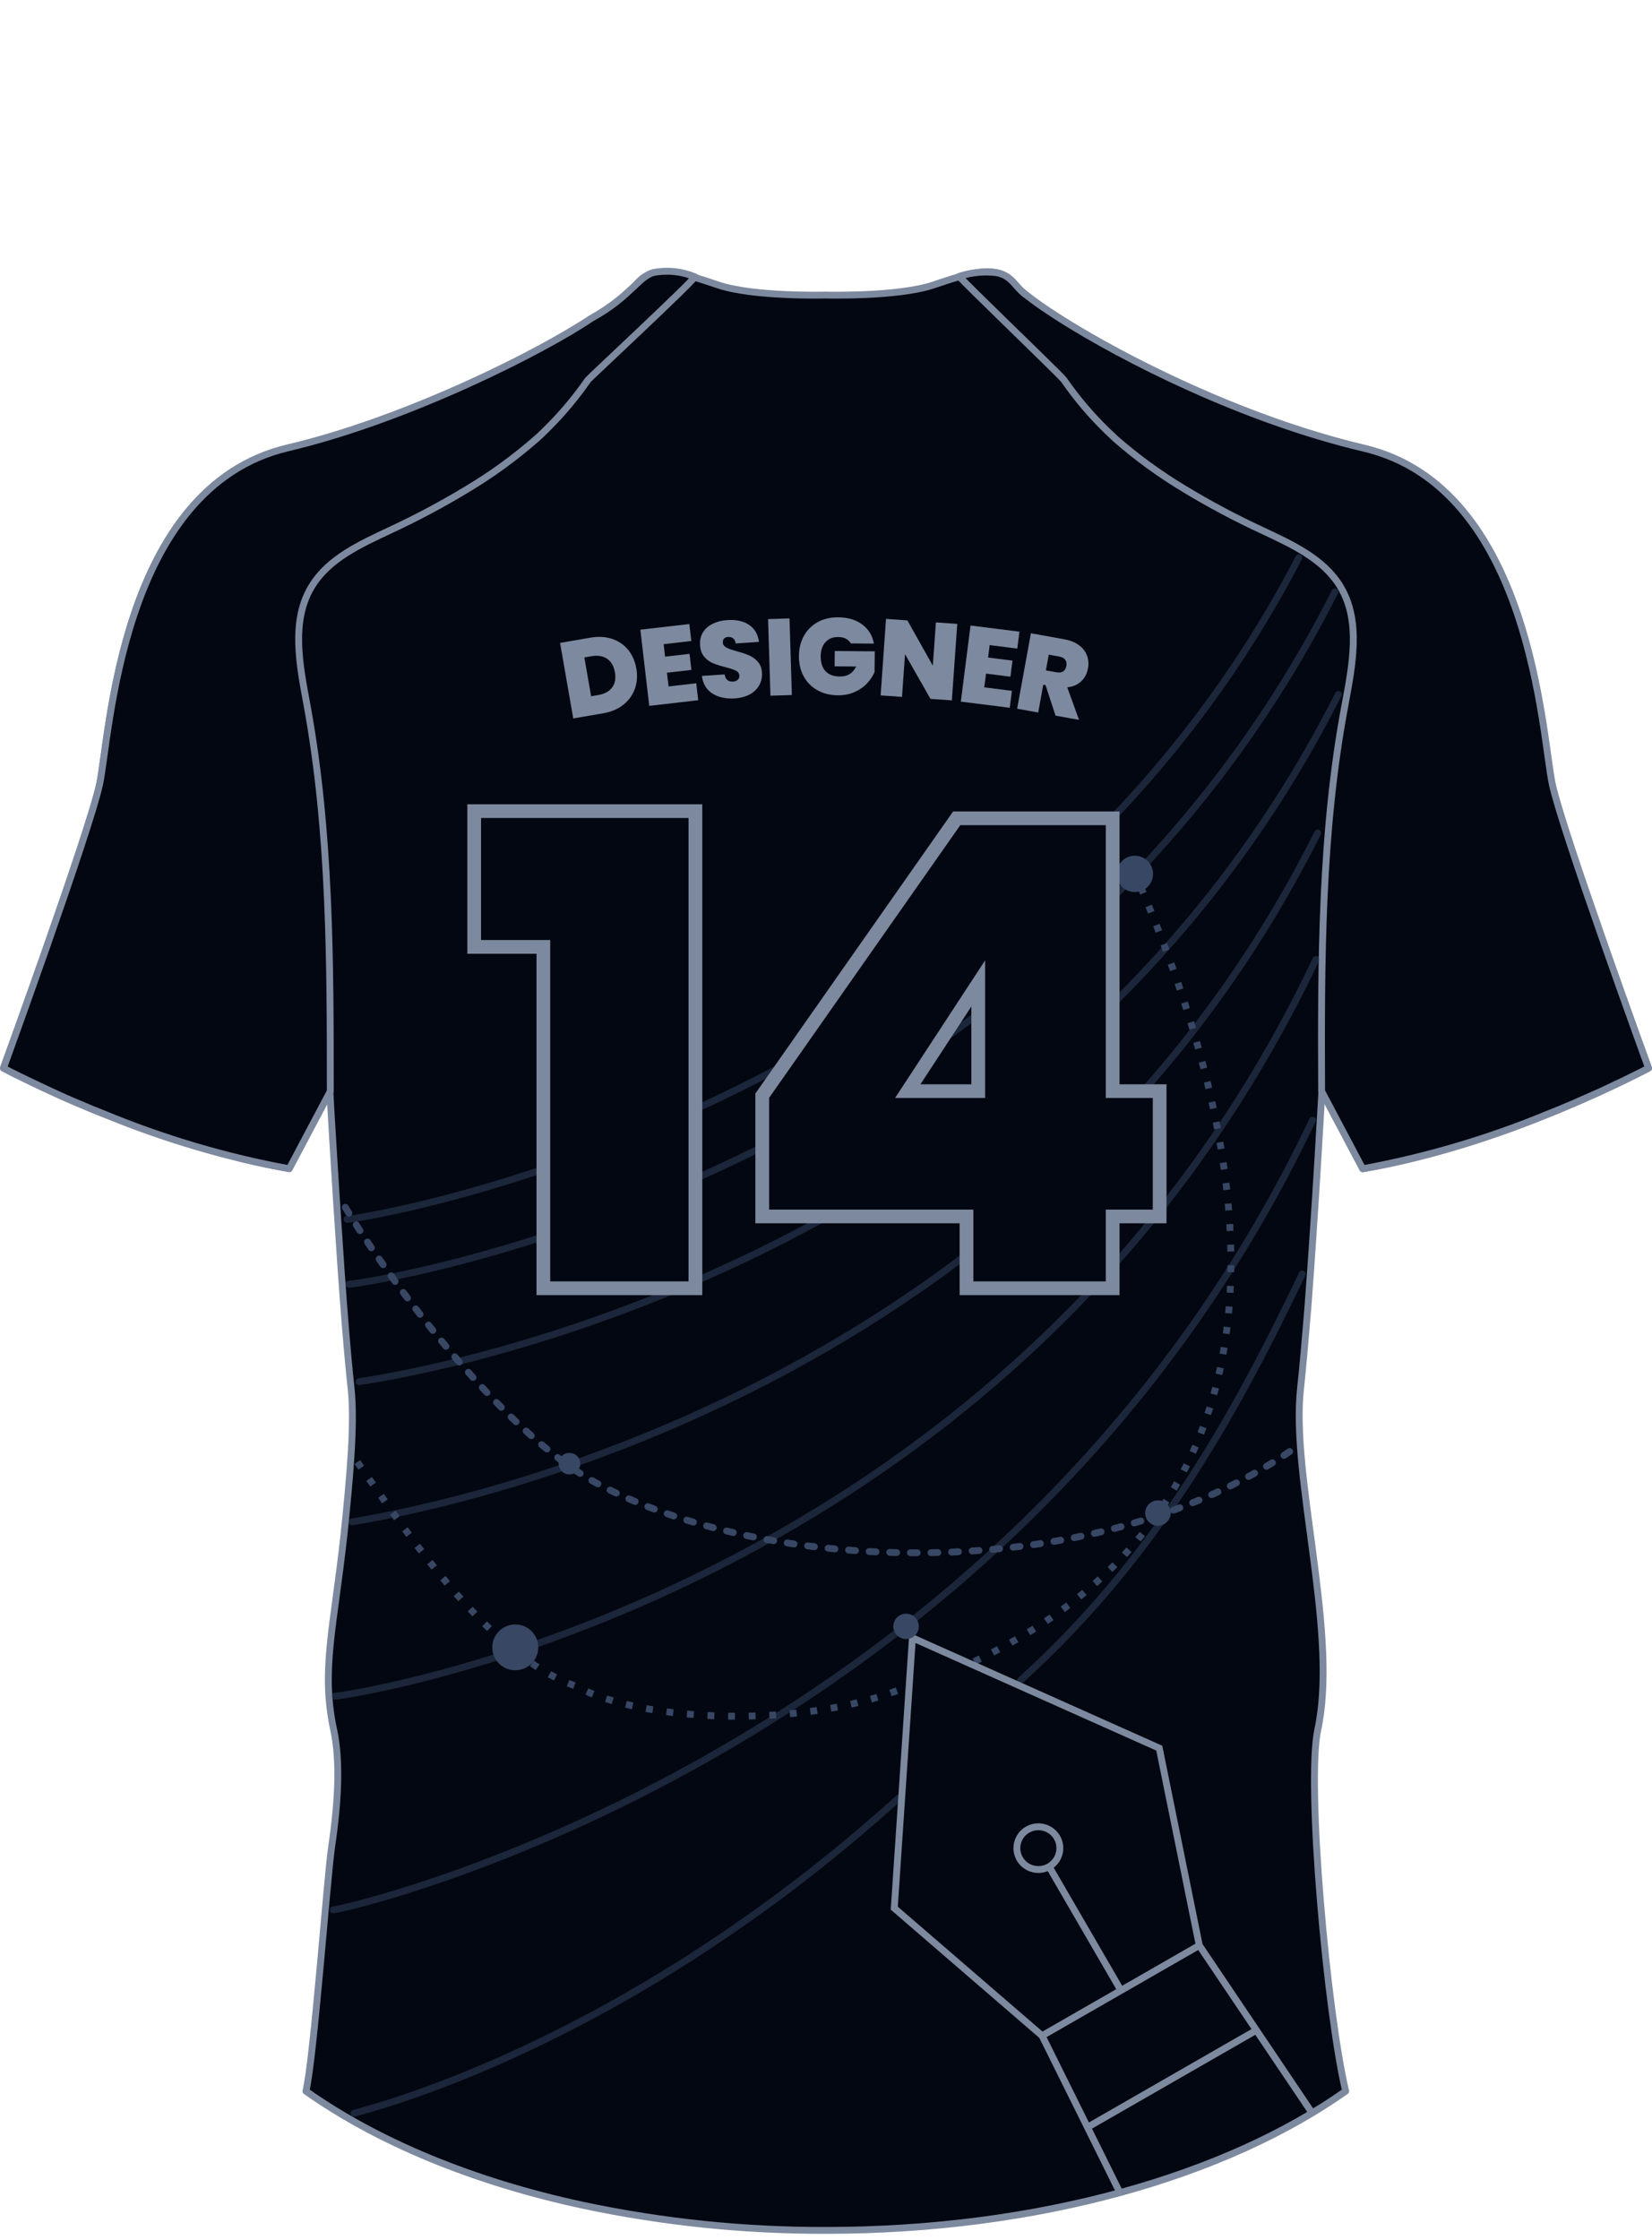 <svg width="481" height="652" viewBox="0 0 481 652" fill="none" xmlns="http://www.w3.org/2000/svg">
<path d="M378.661 404.284C375.901 429.29 389.029 473.051 384.135 501.172C384.019 501.98 383.857 502.741 383.694 503.479C380.308 519.12 386.431 586.296 391.812 608.719C357.02 633.31 302.349 649.25 240.442 649.25C216.682 649.315 192.982 646.863 169.744 641.938C137.549 635.017 109.785 623.367 89.071 608.719C91.391 599.214 95.195 546.756 96.587 537.367C98.489 524.541 99.115 512.499 97.143 503.479C93.455 486.247 97.143 474.043 100.135 446.915C101.921 429.798 103.313 414.134 102.223 404.191C101.921 401.423 101.62 398.24 101.295 394.756C100.391 384.86 99.486 372.587 98.721 360.753C97.7 345.966 96.888 331.871 96.401 324.028C96.192 319.967 96.053 317.568 96.053 317.568L84.108 340.129C79.677 339.391 75.224 338.469 70.863 337.407C46.625 331.293 23.181 322.406 1 310.924C1 310.924 25.981 242.318 28.996 228.292C32.012 214.267 34.888 141.992 83.829 130.458C119.016 122.153 153.855 104.39 172.179 92.741L172.736 92.395C177.018 89.887 181.009 86.916 184.635 83.536C184.823 83.369 184.994 83.184 185.145 82.983C185.298 82.748 185.477 82.532 185.679 82.337C185.995 81.968 186.336 81.621 186.699 81.299C191.848 76.962 199.827 79.845 209.175 82.983C219.59 86.443 240.442 85.889 240.442 85.889C240.442 85.889 261.317 86.443 271.709 82.983C282.1 79.522 290.705 76.339 295.739 82.983C300.772 89.626 348.484 118.924 397.078 130.458C446.019 141.992 448.849 214.474 451.864 228.385C454.88 242.295 479.977 310.924 479.977 310.924C479.977 310.924 439.037 333.07 396.846 340.222L384.877 317.661C384.877 317.661 382.952 352.702 380.795 380.754C380.053 389.796 379.334 398.055 378.661 404.284Z" fill="#020711" stroke="#7D899E" stroke-width="2" stroke-linecap="round" stroke-linejoin="round"/>
<path d="M178.162 185.953C180.076 186.578 181.64 187.639 182.867 189.136C184.095 190.633 184.898 192.464 185.278 194.601C185.643 196.723 185.512 198.7 184.84 200.531C184.182 202.363 183.057 203.904 181.479 205.154C179.901 206.404 177.958 207.232 175.664 207.625L166.911 209.136L163.068 187.145L171.821 185.633C174.144 185.226 176.248 185.328 178.162 185.953ZM178.235 200.11C179.083 198.962 179.36 197.479 179.039 195.691C178.717 193.874 177.958 192.566 176.774 191.767C175.591 190.967 174.071 190.706 172.274 191.011L170.14 191.374L172.113 202.668L174.246 202.305C176.058 202 177.373 201.258 178.235 200.11Z" fill="#7D899E"/>
<path d="M193.227 187.523L193.651 191.142L200.767 190.328L201.307 195.008L194.191 195.822L194.659 199.819L202.725 198.889L203.295 203.831L189.034 205.474L186.447 183.293L200.708 181.65L201.278 186.592L193.227 187.523Z" fill="#7D899E"/>
<path d="M207.415 201.869C205.662 200.75 204.639 199.049 204.361 196.753L210.995 196.317C211.112 197.087 211.375 197.639 211.813 197.974C212.237 198.308 212.763 198.453 213.406 198.41C213.976 198.366 214.443 198.206 214.794 197.887C215.145 197.567 215.305 197.174 215.276 196.666C215.232 196.011 214.896 195.532 214.253 195.212C213.61 194.892 212.588 194.558 211.185 194.209C209.694 193.817 208.482 193.424 207.546 193.032C206.611 192.639 205.793 192.029 205.062 191.2C204.332 190.372 203.923 189.253 203.835 187.843C203.733 186.404 204.01 185.154 204.668 184.093C205.325 183.017 206.261 182.189 207.503 181.578C208.745 180.968 210.162 180.604 211.769 180.502C214.37 180.328 216.489 180.793 218.125 181.912C219.762 183.017 220.712 184.674 220.96 186.854L214.195 187.305C214.122 186.636 213.888 186.142 213.479 185.822C213.07 185.517 212.544 185.372 211.93 185.415C211.462 185.444 211.097 185.604 210.819 185.895C210.542 186.186 210.425 186.593 210.454 187.101C210.483 187.523 210.673 187.872 211.024 188.162C211.375 188.453 211.798 188.686 212.295 188.875C212.792 189.064 213.537 189.296 214.516 189.572C215.963 189.965 217.176 190.357 218.125 190.779C219.075 191.2 219.923 191.811 220.639 192.61C221.369 193.424 221.764 194.471 221.851 195.779C221.939 197.102 221.691 198.323 221.092 199.413C220.492 200.503 219.586 201.404 218.374 202.102C217.132 202.77 215.671 203.177 213.961 203.294C211.346 203.468 209.168 202.988 207.415 201.869Z" fill="#7D899E"/>
<path d="M229.874 180.01L230.561 202.321L224.322 202.51L223.635 180.213L229.874 180.01Z" fill="#7D899E"/>
<path d="M247.743 187.304C247.392 186.708 246.895 186.258 246.282 185.923C245.668 185.589 244.923 185.444 244.075 185.429C242.497 185.415 241.27 185.909 240.349 186.912C239.443 187.915 238.976 189.281 238.961 190.982C238.947 192.9 239.414 194.368 240.364 195.386C241.328 196.403 242.716 196.912 244.572 196.927C246.764 196.941 248.327 195.982 249.277 194.02L243.009 193.961L243.052 189.499L254.698 189.601L254.64 195.618C254.143 196.796 253.412 197.9 252.462 198.918C251.513 199.935 250.314 200.778 248.853 201.432C247.407 202.087 245.756 202.406 243.915 202.392C241.664 202.377 239.677 201.869 237.953 200.895C236.229 199.921 234.899 198.569 233.979 196.839C233.058 195.11 232.59 193.133 232.62 190.924C232.634 188.729 233.131 186.766 234.081 185.066C235.045 183.351 236.39 182.028 238.114 181.083C239.838 180.138 241.825 179.673 244.075 179.688C246.895 179.717 249.233 180.415 251.06 181.781C252.886 183.147 254.026 185.008 254.45 187.348L247.743 187.304Z" fill="#7D899E"/>
<path d="M277.142 203.877L270.917 203.441L263.509 190.417L262.632 202.859L256.408 202.423L257.971 180.155L264.196 180.591L271.604 193.775L272.495 181.173L278.72 181.609L277.142 203.877Z" fill="#7D899E"/>
<path d="M288.146 187.785L287.693 191.404L294.794 192.305L294.195 196.985L287.094 196.084L286.582 200.081L294.633 201.099L294.005 206.026L279.759 204.239L282.579 182.087L296.825 183.875L296.197 188.802L288.146 187.785Z" fill="#7D899E"/>
<path d="M307.33 208.322L304.423 199.426L303.765 199.31L302.289 207.406L296.152 206.302L300.156 184.339L309.829 186.083C311.597 186.403 313.058 186.984 314.169 187.813C315.294 188.656 316.068 189.659 316.492 190.836C316.916 192.013 317.018 193.278 316.769 194.601C316.492 196.098 315.849 197.333 314.811 198.322C313.774 199.31 312.43 199.892 310.749 200.08L314.169 209.543L307.33 208.322ZM304.525 195.139L307.564 195.691C308.397 195.836 309.054 195.764 309.551 195.444C310.033 195.124 310.355 194.586 310.486 193.845C310.618 193.133 310.501 192.551 310.15 192.057C309.8 191.563 309.215 191.258 308.397 191.112L305.358 190.56L304.525 195.139Z" fill="#7D899E"/>
<path d="M172.179 92.648C158.61 101.875 119.016 122.061 83.829 130.365C34.888 141.9 32.012 214.382 28.996 228.292C25.981 242.202 1 310.924 1 310.924C1 310.924 3.482 312.285 7.958 314.407C10 315.376 12.435 316.553 15.242 317.845C17.561 318.929 20.275 320.152 23.128 321.328C25.448 322.343 27.953 323.358 30.597 324.396C47.863 331.534 65.838 336.838 84.224 340.221L96.169 317.66C96.169 280.058 96.169 242.272 89.396 205.269C87.239 193.62 84.618 180.724 90.788 170.666C95.705 162.569 104.96 158.417 113.519 154.38C121.243 150.798 128.762 146.793 136.041 142.384C143.164 138.126 149.887 133.239 156.128 127.782C156.963 127.066 157.775 126.305 158.587 125.475C163.27 120.927 167.496 115.936 171.205 110.572C171.53 110.111 201.15 82.521 202.309 80.583C198.79 79.108 194.931 78.621 191.153 79.176C186.189 79.706 184.078 86.166 172.179 92.648Z" fill="#020711" stroke="#7D899E" stroke-width="2" stroke-linecap="round" stroke-linejoin="round"/>
<path d="M279.316 80.445C280.175 81.783 308.867 109.281 309.771 110.573C313.481 115.943 317.715 120.935 322.413 125.476C323.201 126.237 324.036 126.998 324.848 127.782C331.094 133.234 337.816 138.121 344.935 142.385C352.219 146.799 359.746 150.804 367.481 154.381C376.04 158.418 385.294 162.57 390.212 170.667C396.382 180.794 393.737 193.736 391.603 205.27C384.645 242.18 384.645 280.059 384.807 317.661L396.753 340.222C415.145 336.835 433.128 331.531 450.403 324.397C453.024 323.359 455.506 322.344 457.848 321.329L465.758 317.846L473.041 314.408C477.402 312.286 479.999 310.925 479.999 310.925C479.999 310.925 455.018 242.319 451.98 228.293C448.941 214.267 445.996 141.993 397.054 130.458C361.867 122.154 327.005 104.391 308.681 92.741C308.681 92.741 302.604 88.912 299.195 86.166C295.622 83.86 294.88 80.215 290.079 79.361C286.455 78.928 282.779 79.298 279.316 80.445Z" fill="#020711" stroke="#7D899E" stroke-width="2" stroke-linecap="round" stroke-linejoin="round"/>
<path opacity="0.5" d="M101.042 354.926C105.007 354.926 293.845 324.946 378.159 162.357" stroke="#374764" stroke-width="2" stroke-linecap="round" stroke-linejoin="round"/>
<path opacity="0.5" d="M101.543 373.835C105.007 373.835 301.312 345.325 388.664 172.31" stroke="#374764" stroke-width="2" stroke-linecap="round" stroke-linejoin="round"/>
<path opacity="0.5" d="M104.544 402.197C109.19 401.436 302.312 375.18 389.664 202.165" stroke="#374764" stroke-width="2" stroke-linecap="round" stroke-linejoin="round"/>
<path opacity="0.5" d="M102.543 442.999C106.034 442.104 296.611 416.362 383.662 242.47" stroke="#374764" stroke-width="2" stroke-linecap="round" stroke-linejoin="round"/>
<path opacity="0.5" d="M97.541 493.754C100.042 493.754 294.673 465.872 383.162 279.292" stroke="#374764" stroke-width="2" stroke-linecap="round" stroke-linejoin="round"/>
<path opacity="0.5" d="M97.041 555.953C99.851 555.953 293.649 512.553 382.161 326.065" stroke="#374764" stroke-width="2" stroke-linecap="round" stroke-linejoin="round"/>
<path opacity="0.5" d="M297.125 489.133C335.641 454.302 358.662 413.764 379.16 370.849" stroke="#374764" stroke-width="2" stroke-linecap="round" stroke-linejoin="round"/>
<path opacity="0.5" d="M103.043 615.166C106.036 614.171 180.576 596.613 261.61 523.467" stroke="#374764" stroke-width="2" stroke-linecap="round" stroke-linejoin="round"/>
<path d="M330.415 259.666C333.349 259.666 335.727 257.301 335.727 254.383C335.727 251.466 333.349 249.101 330.415 249.101C327.482 249.101 325.104 251.466 325.104 254.383C325.104 257.301 327.482 259.666 330.415 259.666Z" fill="#374764"/>
<path d="M165.8 429.198C167.542 429.198 168.955 427.793 168.955 426.06C168.955 424.327 167.542 422.923 165.8 422.923C164.058 422.923 162.646 424.327 162.646 426.06C162.646 427.793 164.058 429.198 165.8 429.198Z" fill="#374764"/>
<path d="M337.142 444.123C339.192 444.123 340.853 442.471 340.853 440.432C340.853 438.394 339.192 436.741 337.142 436.741C335.092 436.741 333.431 438.394 333.431 440.432C333.431 442.471 335.092 444.123 337.142 444.123Z" fill="#374764"/>
<path d="M150.029 486.2C153.731 486.2 156.732 483.215 156.732 479.533C156.732 475.851 153.731 472.866 150.029 472.866C146.326 472.866 143.325 475.851 143.325 479.533C143.325 483.215 146.326 486.2 150.029 486.2Z" fill="#374764"/>
<path d="M100.542 351.442C112.905 372.066 145.806 416.509 173.408 431.573C221.561 457.826 316.633 462.903 376.158 422.101" stroke="#374764" stroke-width="2" stroke-linecap="round" stroke-linejoin="round" stroke-dasharray="2 4"/>
<path d="M283.619 483.66C376.158 439.872 371.156 347.96 331.139 255.905" stroke="#374764" stroke-width="2" stroke-linejoin="round" stroke-dasharray="2 4"/>
<path d="M331.714 257.59C331.297 256.529 330.857 255.444 330.416 254.383" stroke="#374764" stroke-linecap="round" stroke-linejoin="round"/>
<path d="M104.044 425.584C117.049 443.995 141.56 481.812 167.571 490.769C187.079 501.573 235.099 503.43 264.612 490.769" stroke="#374764" stroke-width="2" stroke-linejoin="round" stroke-dasharray="2 4"/>
<path d="M381.661 614.527L349.19 566.295L337.536 508.87L265.664 476.763L260.379 555.453L303.415 592.585L325.756 637.63" stroke="#7D899E" stroke-width="2" stroke-miterlimit="10"/>
<path d="M305.462 543.368L326.374 579.399" stroke="#7D899E" stroke-width="2" stroke-miterlimit="10"/>
<path d="M305.462 543.368C308.455 541.649 309.48 537.842 307.752 534.865C306.024 531.888 302.198 530.868 299.205 532.587C296.212 534.306 295.187 538.113 296.915 541.09C298.643 544.067 302.469 545.087 305.462 543.368Z" stroke="#7D899E" stroke-width="2" stroke-miterlimit="10"/>
<path d="M303.415 592.585L349.19 566.295" stroke="#7D899E" stroke-width="2" stroke-miterlimit="10"/>
<path d="M316.748 619.161L365.802 590.988" stroke="#7D899E" stroke-width="2" stroke-miterlimit="10"/>
<path d="M263.821 477.11C265.87 477.11 267.532 475.457 267.532 473.419C267.532 471.38 265.87 469.728 263.821 469.728C261.771 469.728 260.109 471.38 260.109 473.419C260.109 475.457 261.771 477.11 263.821 477.11Z" fill="#374764"/>
<path d="M138.067 275.63V236.11H202.477V375H158.207V275.63H138.067ZM221.935 354.1V318.95L278.555 238.2H323.965V317.62H337.645V354.1H323.965V375H281.405V354.1H221.935ZM284.825 286.27L264.305 317.62H284.825V286.27Z" fill="#020711"/>
<path d="M138.067 275.63H136.067V277.63H138.067V275.63ZM138.067 236.11V234.11H136.067V236.11H138.067ZM202.477 236.11H204.477V234.11H202.477V236.11ZM202.477 375V377H204.477V375H202.477ZM158.207 375H156.207V377H158.207V375ZM158.207 275.63H160.207V273.63H158.207V275.63ZM140.067 275.63V236.11H136.067V275.63H140.067ZM138.067 238.11H202.477V234.11H138.067V238.11ZM200.477 236.11V375H204.477V236.11H200.477ZM202.477 373H158.207V377H202.477V373ZM160.207 375V275.63H156.207V375H160.207ZM158.207 273.63H138.067V277.63H158.207V273.63ZM221.935 354.1H219.935V356.1H221.935V354.1ZM221.935 318.95L220.298 317.802L219.935 318.319V318.95H221.935ZM278.555 238.2V236.2H277.515L276.918 237.052L278.555 238.2ZM323.965 238.2H325.965V236.2H323.965V238.2ZM323.965 317.62H321.965V319.62H323.965V317.62ZM337.645 317.62H339.645V315.62H337.645V317.62ZM337.645 354.1V356.1H339.645V354.1H337.645ZM323.965 354.1V352.1H321.965V354.1H323.965ZM323.965 375V377H325.965V375H323.965ZM281.405 375H279.405V377H281.405V375ZM281.405 354.1H283.405V352.1H281.405V354.1ZM284.825 286.27H286.825V279.563L283.152 285.175L284.825 286.27ZM264.305 317.62L262.632 316.525L260.606 319.62H264.305V317.62ZM284.825 317.62V319.62H286.825V317.62H284.825ZM223.935 354.1V318.95H219.935V354.1H223.935ZM223.573 320.098L280.193 239.348L276.918 237.052L220.298 317.802L223.573 320.098ZM278.555 240.2H323.965V236.2H278.555V240.2ZM321.965 238.2V317.62H325.965V238.2H321.965ZM323.965 319.62H337.645V315.62H323.965V319.62ZM335.645 317.62V354.1H339.645V317.62H335.645ZM337.645 352.1H323.965V356.1H337.645V352.1ZM321.965 354.1V375H325.965V354.1H321.965ZM323.965 373H281.405V377H323.965V373ZM283.405 375V354.1H279.405V375H283.405ZM281.405 352.1H221.935V356.1H281.405V352.1ZM283.152 285.175L262.632 316.525L265.979 318.715L286.499 287.365L283.152 285.175ZM264.305 319.62H284.825V315.62H264.305V319.62ZM286.825 317.62V286.27H282.825V317.62H286.825Z" fill="#7D899E"/>
</svg>
